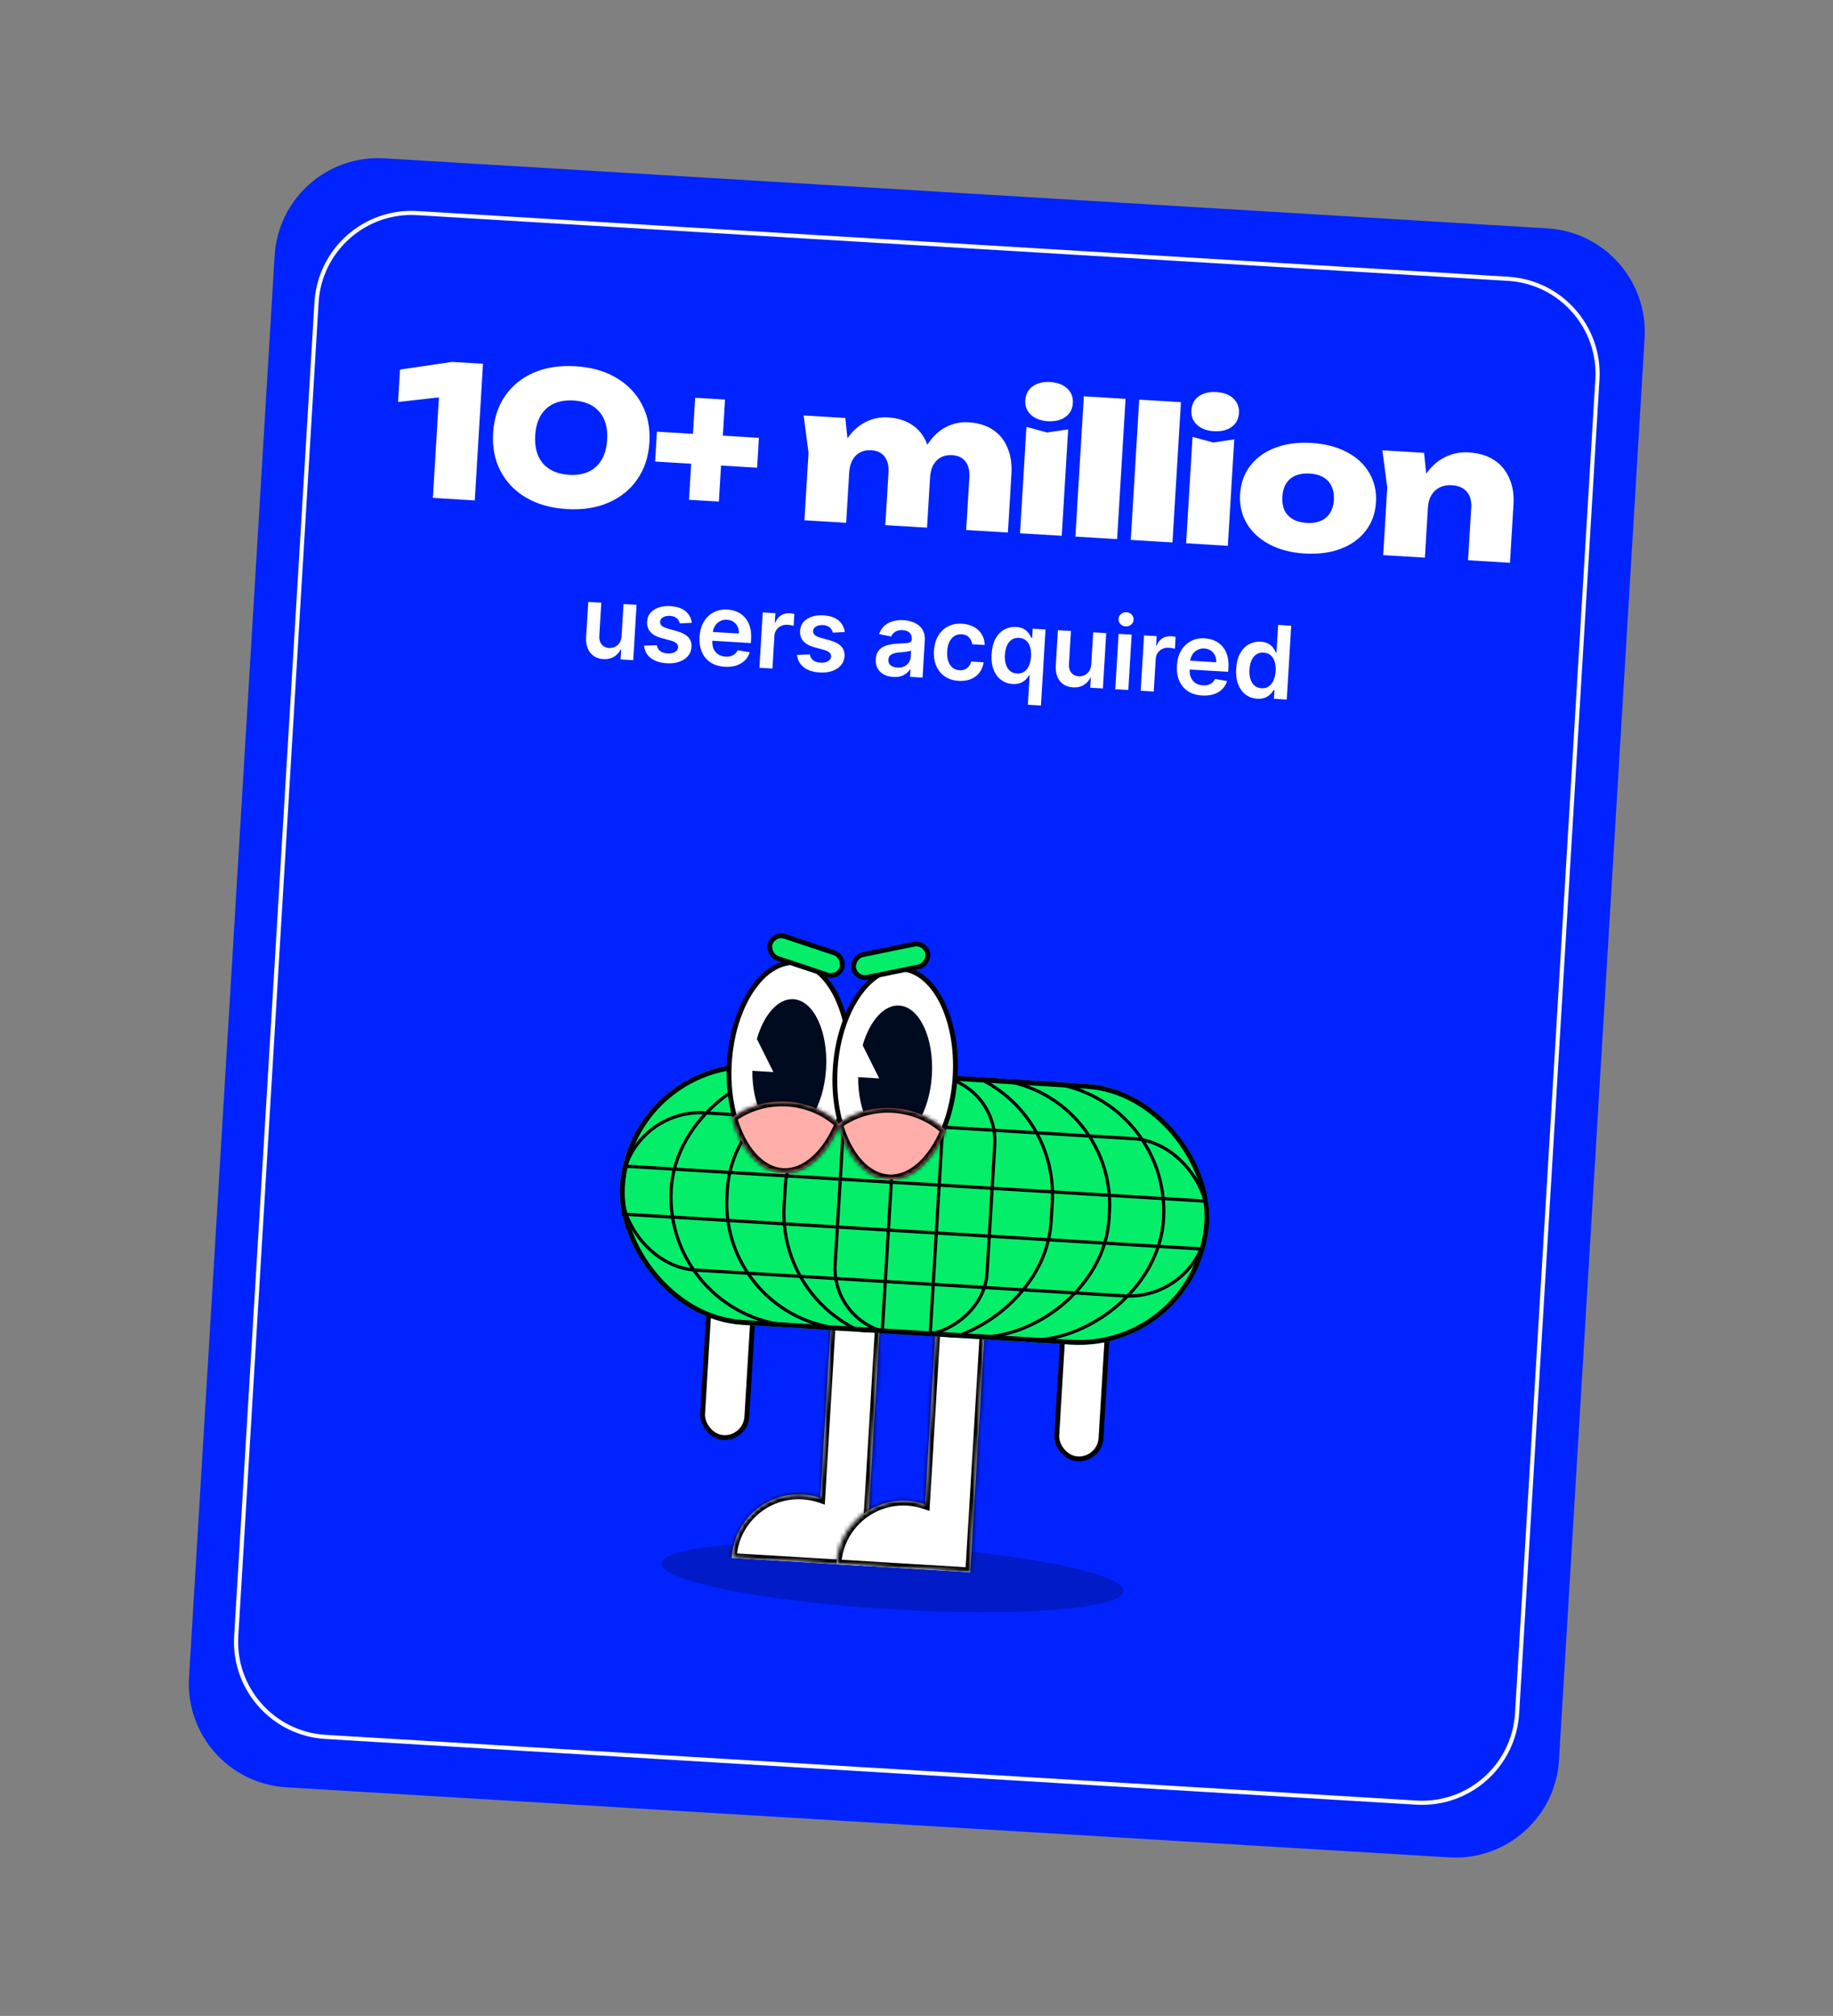 <?xml version="1.0" encoding="UTF-8"?> <svg xmlns="http://www.w3.org/2000/svg" width="442" height="486" viewBox="0 0 442 486" fill="none"><rect x="0" y="0" width="442" height="486" fill="#808080" stroke="none"/><path d="M66.223 61.621C67.053 47.839 78.898 37.339 92.681 38.169L373.121 55.059C386.903 55.889 397.403 67.735 396.573 81.517L375.927 424.33C375.097 438.112 363.251 448.612 349.469 447.782L69.029 430.892C55.247 430.062 44.747 418.216 45.577 404.434L66.223 61.621Z" fill="#0123FF"></path><path d="M76.327 72.9C77.089 60.248 87.963 50.61 100.614 51.372L363.66 67.214C376.312 67.976 385.95 78.85 385.188 91.501L365.823 413.051C365.061 425.703 354.187 435.341 341.536 434.579L78.49 418.737C65.838 417.975 56.199 407.101 56.961 394.45L76.327 72.9Z" fill="#0123FF" stroke="white"></path><path d="M116.468 87.702L114.485 120.642L104.383 120.034L106.147 90.739L110.502 95.277L95.99 96.915L96.46 89.098L109.002 87.252L116.468 87.702ZM136.713 122.73C132.907 122.501 129.627 121.584 126.873 119.978C124.148 118.374 122.088 116.237 120.691 113.567C119.294 110.896 118.7 107.834 118.908 104.379C119.116 100.924 120.074 97.955 121.781 95.471C123.488 92.988 125.79 91.114 128.687 89.848C131.614 88.585 134.98 88.067 138.787 88.297C142.564 88.524 145.815 89.44 148.539 91.044C151.293 92.65 153.368 94.788 154.765 97.458C156.191 100.13 156.8 103.193 156.592 106.648C156.384 110.103 155.412 113.072 153.675 115.553C151.968 118.036 149.651 119.91 146.725 121.173C143.828 122.439 140.49 122.958 136.713 122.73ZM137.21 114.473C139.963 114.639 142.132 113.991 143.719 112.529C145.337 111.04 146.231 108.875 146.402 106.035C146.575 103.165 145.947 100.909 144.518 99.265C143.118 97.623 141.042 96.719 138.29 96.554C135.567 96.39 133.382 97.037 131.737 98.495C130.121 99.956 129.227 102.12 129.054 104.99C128.883 107.83 129.511 110.087 130.938 111.759C132.397 113.405 134.487 114.309 137.21 114.473ZM166.142 120.491L167.623 95.896L174.826 96.33L173.345 120.925L166.142 120.491ZM157.97 111.271L158.403 104.069L182.999 105.55L182.565 112.753L157.97 111.271ZM193.784 100.16L203.841 100.766L204.927 111.278L204.039 126.036L193.981 125.43L194.962 109.135L193.784 100.16ZM214.076 100.633C216.418 100.774 218.38 101.377 219.962 102.442C221.543 103.507 222.705 104.958 223.446 106.796C224.219 108.605 224.534 110.696 224.391 113.068L223.539 127.21L213.482 126.604L214.246 113.911C214.345 112.272 214.025 110.989 213.288 110.063C212.579 109.139 211.508 108.633 210.073 108.547C209.048 108.485 208.141 108.666 207.352 109.088C206.591 109.513 205.981 110.137 205.52 110.961C205.088 111.788 204.836 112.801 204.763 114.002L201.828 112.238C202.373 109.538 203.242 107.313 204.434 105.562C205.656 103.814 207.1 102.535 208.765 101.724C210.432 100.884 212.202 100.52 214.076 100.633ZM233.533 101.805C235.875 101.946 237.837 102.549 239.419 103.614C241.029 104.681 242.206 106.133 242.947 107.97C243.72 109.78 244.035 111.87 243.892 114.242L243.04 128.385L232.982 127.779L233.747 115.086C233.845 113.446 233.526 112.163 232.788 111.237C232.08 110.313 231.008 109.808 229.574 109.721C228.549 109.66 227.642 109.84 226.852 110.263C226.092 110.687 225.481 111.311 225.02 112.136C224.588 112.962 224.336 113.975 224.264 115.176L221.329 113.412C221.874 110.712 222.742 108.487 223.935 106.737C225.157 104.989 226.586 103.708 228.222 102.896C229.888 102.056 231.659 101.692 233.533 101.805ZM247.509 102.911L252.497 104.269L257.567 103.517L256.022 129.166L245.965 128.561L247.509 102.911ZM252.661 101.546C250.962 101.444 249.612 100.937 248.609 100.024C247.606 99.111 247.148 97.938 247.234 96.503C247.322 95.039 247.919 93.914 249.024 93.129C250.129 92.343 251.531 92.001 253.229 92.103C254.986 92.209 256.351 92.718 257.325 93.629C258.328 94.541 258.785 95.729 258.697 97.193C258.611 98.628 258.015 99.738 256.91 100.524C255.834 101.311 254.417 101.652 252.661 101.546ZM261.352 95.546L271.41 96.152L269.373 129.971L259.316 129.365L261.352 95.546ZM274.704 96.35L284.761 96.956L282.725 130.775L272.667 130.169L274.704 96.35ZM287.563 105.323L292.55 106.682L297.62 105.929L296.076 131.579L286.018 130.973L287.563 105.323ZM292.714 103.959C291.016 103.856 289.665 103.349 288.662 102.436C287.659 101.524 287.201 100.35 287.287 98.915C287.376 97.451 287.972 96.326 289.077 95.541C290.183 94.755 291.584 94.413 293.283 94.516C295.04 94.621 296.405 95.13 297.378 96.041C298.381 96.953 298.839 98.142 298.751 99.606C298.664 101.04 298.068 102.151 296.963 102.936C295.887 103.724 294.471 104.064 292.714 103.959ZM314.608 133.444C311.358 133.248 308.537 132.52 306.144 131.259C303.752 129.999 301.927 128.331 300.671 126.257C299.417 124.154 298.869 121.785 299.028 119.15C299.19 116.456 300.019 114.155 301.515 112.247C303.013 110.309 305.024 108.873 307.549 107.938C310.075 106.973 312.978 106.59 316.258 106.787C319.508 106.983 322.329 107.711 324.722 108.972C327.116 110.203 328.926 111.87 330.151 113.971C331.407 116.045 331.954 118.429 331.792 121.123C331.633 123.758 330.805 126.044 329.307 127.982C327.84 129.892 325.844 131.329 323.317 132.294C320.791 133.258 317.888 133.642 314.608 133.444ZM315.097 126.068C316.414 126.148 317.541 125.98 318.477 125.566C319.442 125.154 320.185 124.523 320.707 123.673C321.259 122.795 321.572 121.742 321.647 120.512C321.722 119.253 321.538 118.169 321.093 117.261C320.679 116.325 320.018 115.594 319.109 115.069C318.23 114.546 317.131 114.245 315.813 114.166C314.496 114.086 313.354 114.253 312.389 114.665C311.424 115.077 310.665 115.722 310.113 116.599C309.591 117.45 309.294 118.49 309.22 119.719C309.144 120.978 309.313 122.076 309.727 123.012C310.172 123.92 310.848 124.637 311.757 125.162C312.666 125.687 313.779 125.989 315.097 126.068ZM333.337 108.565L343.395 109.171L344.481 119.683L343.592 134.44L333.535 133.835L334.516 117.54L333.337 108.565ZM354.113 109.067C356.572 109.215 358.622 109.823 360.262 110.892C361.902 111.96 363.122 113.415 363.922 115.256C364.754 117.069 365.098 119.162 364.955 121.533L364.103 135.676L354.002 135.067L354.766 122.374C354.865 120.735 354.501 119.449 353.676 118.518C352.88 117.588 351.691 117.076 350.11 116.981C348.997 116.914 348.017 117.09 347.169 117.509C346.321 117.928 345.651 118.549 345.161 119.371C344.671 120.194 344.389 121.206 344.317 122.406L341.382 120.643C341.927 117.942 342.824 115.719 344.076 113.972C345.356 112.228 346.858 110.952 348.582 110.144C350.307 109.308 352.151 108.949 354.113 109.067Z" fill="white"></path><path d="M149.887 153.355L150.353 145.624L153.497 145.813L152.694 159.156L149.645 158.972L149.787 156.601L149.648 156.592C149.302 157.321 148.77 157.902 148.053 158.336C147.341 158.769 146.484 158.956 145.482 158.896C144.607 158.843 143.846 158.602 143.198 158.174C142.555 157.74 142.068 157.138 141.737 156.369C141.406 155.593 141.273 154.673 141.337 153.607L141.848 145.111L144.993 145.301L144.511 153.31C144.46 154.155 144.651 154.841 145.084 155.367C145.517 155.893 146.11 156.179 146.863 156.224C147.327 156.252 147.782 156.166 148.23 155.966C148.678 155.767 149.054 155.452 149.359 155.023C149.67 154.588 149.846 154.032 149.887 153.355ZM166.819 150.155L163.934 150.295C163.87 150.001 163.745 149.72 163.557 149.453C163.376 149.186 163.122 148.965 162.795 148.788C162.469 148.611 162.062 148.508 161.576 148.479C160.922 148.44 160.363 148.548 159.9 148.805C159.443 149.063 159.203 149.417 159.182 149.869C159.153 150.257 159.276 150.581 159.551 150.842C159.831 151.103 160.306 151.332 160.974 151.529L163.22 152.153C164.466 152.501 165.379 152.989 165.957 153.616C166.541 154.244 166.807 155.036 166.755 155.992C166.699 156.832 166.408 157.558 165.883 158.172C165.364 158.78 164.665 159.237 163.786 159.545C162.908 159.852 161.912 159.972 160.801 159.905C159.168 159.807 157.874 159.386 156.919 158.643C155.964 157.894 155.428 156.9 155.311 155.66L158.395 155.55C158.498 156.16 158.766 156.633 159.199 156.967C159.632 157.301 160.211 157.49 160.935 157.533C161.682 157.578 162.29 157.461 162.761 157.181C163.237 156.902 163.488 156.536 163.515 156.085C163.538 155.703 163.41 155.378 163.129 155.111C162.855 154.845 162.415 154.626 161.809 154.456L159.562 153.841C158.298 153.498 157.378 152.992 156.802 152.324C156.227 151.65 155.971 150.827 156.036 149.854C156.079 149.032 156.345 148.333 156.833 147.758C157.327 147.177 157.99 146.746 158.82 146.465C159.657 146.178 160.608 146.067 161.674 146.131C163.237 146.225 164.448 146.632 165.305 147.352C166.169 148.073 166.673 149.007 166.819 150.155ZM174.754 160.746C173.417 160.665 172.278 160.318 171.339 159.703C170.405 159.083 169.709 158.245 169.249 157.189C168.79 156.126 168.603 154.897 168.687 153.502C168.769 152.129 169.103 150.94 169.686 149.935C170.276 148.925 171.06 148.158 172.039 147.636C173.018 147.108 174.145 146.882 175.419 146.959C176.241 147.008 177.009 147.188 177.723 147.499C178.443 147.804 179.067 148.248 179.595 148.832C180.13 149.416 180.534 150.144 180.807 151.015C181.08 151.88 181.181 152.897 181.111 154.067L181.053 155.031L170.116 154.373L170.244 152.253L178.166 152.73C178.197 152.128 178.099 151.584 177.872 151.1C177.646 150.609 177.312 150.214 176.871 149.915C176.436 149.615 175.917 149.447 175.315 149.411C174.672 149.372 174.098 149.495 173.593 149.778C173.088 150.056 172.684 150.438 172.382 150.926C172.085 151.408 171.916 151.947 171.874 152.543L171.763 154.393C171.716 155.169 171.818 155.844 172.068 156.417C172.319 156.984 172.69 157.431 173.182 157.757C173.674 158.077 174.262 158.258 174.945 158.299C175.403 158.326 175.821 158.288 176.199 158.183C176.578 158.072 176.911 157.897 177.198 157.659C177.486 157.42 177.71 157.117 177.872 156.749L180.788 157.256C180.556 158.021 180.162 158.677 179.606 159.225C179.056 159.767 178.369 160.173 177.545 160.443C176.721 160.707 175.791 160.808 174.754 160.746ZM183.119 160.988L183.922 147.645L186.971 147.829L186.837 150.053L186.976 150.061C187.266 149.306 187.719 148.737 188.334 148.356C188.956 147.969 189.649 147.799 190.414 147.845C190.588 147.855 190.781 147.875 190.994 147.906C191.214 147.93 191.395 147.962 191.538 147.999L191.364 150.892C191.233 150.838 191.024 150.784 190.737 150.732C190.456 150.675 190.182 150.638 189.915 150.622C189.342 150.587 188.819 150.681 188.347 150.902C187.88 151.118 187.504 151.436 187.217 151.854C186.93 152.273 186.77 152.766 186.736 153.333L186.263 161.177L183.119 160.988ZM203.709 152.377L200.824 152.517C200.76 152.222 200.635 151.942 200.447 151.675C200.266 151.408 200.012 151.186 199.685 151.01C199.359 150.833 198.953 150.73 198.466 150.701C197.812 150.661 197.253 150.77 196.79 151.027C196.333 151.284 196.093 151.639 196.072 152.091C196.043 152.479 196.166 152.803 196.441 153.064C196.721 153.325 197.196 153.554 197.864 153.751L200.111 154.374C201.357 154.723 202.269 155.21 202.847 155.838C203.431 156.466 203.697 157.258 203.645 158.214C203.589 159.053 203.298 159.78 202.773 160.393C202.254 161.001 201.555 161.459 200.677 161.766C199.798 162.074 198.803 162.194 197.691 162.127C196.058 162.029 194.764 161.608 193.809 160.865C192.854 160.116 192.318 159.121 192.201 157.882L195.285 157.771C195.388 158.382 195.656 158.854 196.089 159.189C196.522 159.523 197.101 159.712 197.825 159.755C198.572 159.8 199.181 159.683 199.651 159.403C200.127 159.124 200.378 158.758 200.405 158.306C200.429 157.924 200.3 157.6 200.019 157.333C199.745 157.067 199.305 156.848 198.699 156.678L196.452 156.063C195.188 155.72 194.268 155.214 193.692 154.546C193.117 153.872 192.861 153.048 192.926 152.076C192.969 151.253 193.235 150.554 193.723 149.979C194.217 149.399 194.88 148.968 195.71 148.687C196.547 148.4 197.498 148.289 198.564 148.353C200.127 148.447 201.338 148.854 202.196 149.574C203.059 150.294 203.563 151.229 203.709 152.377ZM215.399 163.202C214.554 163.151 213.801 162.955 213.142 162.613C212.489 162.266 211.983 161.782 211.625 161.162C211.273 160.542 211.124 159.795 211.176 158.92C211.222 158.167 211.398 157.553 211.706 157.078C212.013 156.602 212.416 156.231 212.915 155.965C213.413 155.699 213.968 155.508 214.579 155.394C215.197 155.274 215.832 155.199 216.485 155.169C217.272 155.135 217.91 155.1 218.4 155.066C218.891 155.026 219.25 154.943 219.479 154.817C219.713 154.686 219.84 154.47 219.858 154.169L219.861 154.117C219.901 153.462 219.737 152.944 219.371 152.561C219.004 152.179 218.456 151.966 217.727 151.922C216.956 151.875 216.335 152.007 215.863 152.315C215.397 152.624 215.072 153.003 214.888 153.451L211.977 152.857C212.258 152.06 212.681 151.406 213.246 150.894C213.812 150.375 214.489 150.004 215.275 149.778C216.062 149.546 216.922 149.458 217.854 149.515C218.497 149.553 219.132 149.667 219.76 149.856C220.388 150.045 220.955 150.329 221.461 150.708C221.968 151.082 222.362 151.573 222.645 152.183C222.934 152.793 223.052 153.542 222.998 154.428L222.461 163.357L219.438 163.175L219.548 161.342L219.444 161.336C219.23 161.695 218.94 162.027 218.573 162.33C218.212 162.628 217.765 162.86 217.232 163.025C216.705 163.185 216.094 163.244 215.399 163.202ZM216.355 160.941C216.986 160.979 217.541 160.887 218.019 160.666C218.498 160.439 218.874 160.125 219.149 159.723C219.428 159.321 219.583 158.874 219.613 158.382L219.708 156.81C219.604 156.885 219.432 156.95 219.19 157.005C218.954 157.061 218.69 157.106 218.397 157.141C218.105 157.175 217.815 157.205 217.529 157.228C217.243 157.251 216.995 157.271 216.784 157.288C216.311 157.323 215.885 157.402 215.506 157.525C215.127 157.647 214.822 157.832 214.592 158.08C214.362 158.322 214.235 158.645 214.211 159.051C214.176 159.63 214.361 160.08 214.766 160.401C215.171 160.721 215.701 160.902 216.355 160.941ZM231.182 164.144C229.85 164.064 228.724 163.703 227.804 163.06C226.889 162.418 226.205 161.566 225.752 160.504C225.305 159.437 225.122 158.229 225.203 156.879C225.285 155.524 225.617 154.344 226.201 153.339C226.785 152.328 227.569 151.561 228.554 151.04C229.545 150.512 230.692 150.288 231.995 150.366C233.077 150.431 234.024 150.689 234.834 151.139C235.65 151.583 236.285 152.182 236.739 152.936C237.194 153.684 237.427 154.541 237.439 155.506L234.433 155.325C234.35 154.675 234.093 154.122 233.661 153.666C233.236 153.205 232.644 152.951 231.885 152.905C231.242 152.867 230.667 153.006 230.16 153.324C229.653 153.637 229.244 154.106 228.933 154.733C228.628 155.359 228.448 156.122 228.394 157.019C228.34 157.928 228.426 158.718 228.653 159.389C228.88 160.053 229.223 160.577 229.683 160.959C230.148 161.336 230.708 161.544 231.363 161.583C231.826 161.611 232.245 161.549 232.62 161.397C233.002 161.24 233.327 161.001 233.596 160.68C233.866 160.359 234.061 159.961 234.183 159.486L237.188 159.667C237.056 160.607 236.728 161.427 236.203 162.128C235.679 162.823 234.99 163.351 234.138 163.712C233.285 164.067 232.3 164.212 231.182 164.144ZM247.854 169.908L248.282 162.803L248.151 162.795C247.97 163.109 247.714 163.44 247.385 163.786C247.057 164.127 246.633 164.409 246.114 164.634C245.595 164.858 244.953 164.947 244.188 164.901C243.14 164.838 242.218 164.512 241.423 163.924C240.627 163.336 240.02 162.514 239.601 161.46C239.182 160.406 239.016 159.147 239.105 157.682C239.194 156.199 239.512 154.963 240.06 153.973C240.614 152.978 241.324 152.244 242.189 151.774C243.055 151.297 244 151.089 245.025 151.151C245.807 151.198 246.442 151.37 246.93 151.667C247.418 151.958 247.798 152.297 248.071 152.686C248.345 153.068 248.553 153.427 248.695 153.761L248.886 153.772L249.019 151.566L252.112 151.752L251.007 170.098L247.854 169.908ZM245.221 162.374C245.887 162.414 246.465 162.269 246.956 161.938C247.447 161.602 247.834 161.116 248.116 160.482C248.398 159.848 248.566 159.1 248.618 158.237C248.67 157.374 248.593 156.617 248.388 155.965C248.189 155.314 247.866 154.798 247.418 154.416C246.976 154.035 246.416 153.824 245.739 153.783C245.038 153.741 244.442 153.888 243.951 154.225C243.46 154.561 243.076 155.044 242.8 155.672C242.524 156.301 242.361 157.029 242.311 157.857C242.261 158.691 242.335 159.443 242.533 160.111C242.737 160.775 243.062 161.309 243.509 161.713C243.961 162.112 244.532 162.333 245.221 162.374ZM263.137 160.175L263.603 152.444L266.747 152.634L265.944 165.976L262.895 165.793L263.038 163.421L262.899 163.413C262.552 164.142 262.021 164.723 261.303 165.156C260.591 165.59 259.734 165.777 258.732 165.716C257.858 165.664 257.096 165.423 256.448 164.995C255.806 164.561 255.319 163.959 254.987 163.189C254.656 162.414 254.523 161.493 254.587 160.428L255.099 151.932L258.243 152.121L257.761 160.13C257.71 160.976 257.901 161.662 258.334 162.188C258.768 162.714 259.361 162.999 260.114 163.045C260.577 163.072 261.032 162.987 261.48 162.787C261.928 162.587 262.305 162.273 262.61 161.844C262.92 161.409 263.096 160.853 263.137 160.175ZM268.933 166.156L269.736 152.814L272.881 153.003L272.077 166.346L268.933 166.156ZM271.431 151.015C270.933 150.985 270.515 150.794 270.176 150.443C269.837 150.085 269.681 149.672 269.71 149.203C269.738 148.728 269.942 148.336 270.321 148.028C270.7 147.713 271.139 147.571 271.637 147.601C272.141 147.632 272.559 147.825 272.892 148.182C273.231 148.534 273.387 148.947 273.358 149.422C273.33 149.891 273.126 150.283 272.747 150.597C272.374 150.906 271.935 151.045 271.431 151.015ZM275.066 166.526L275.87 153.183L278.919 153.367L278.785 155.59L278.924 155.599C279.214 154.843 279.666 154.275 280.282 153.893C280.904 153.506 281.597 153.336 282.362 153.382C282.535 153.393 282.729 153.413 282.942 153.443C283.161 153.468 283.343 153.499 283.486 153.537L283.311 156.43C283.181 156.375 282.972 156.322 282.685 156.27C282.403 156.212 282.129 156.175 281.863 156.159C281.29 156.125 280.767 156.218 280.294 156.44C279.828 156.656 279.451 156.973 279.165 157.392C278.878 157.81 278.717 158.303 278.683 158.871L278.211 166.715L275.066 166.526ZM289.862 167.678C288.524 167.598 287.386 167.25 286.446 166.636C285.513 166.016 284.817 165.177 284.357 164.121C283.898 163.059 283.711 161.83 283.795 160.434C283.877 159.062 284.21 157.873 284.794 156.868C285.384 155.857 286.168 155.091 287.147 154.568C288.126 154.04 289.253 153.815 290.527 153.891C291.349 153.941 292.117 154.121 292.831 154.431C293.55 154.736 294.175 155.18 294.703 155.764C295.238 156.349 295.641 157.076 295.914 157.947C296.188 158.812 296.289 159.83 296.219 160.999L296.161 161.964L285.224 161.305L285.352 159.185L293.274 159.663C293.305 159.06 293.207 158.516 292.98 158.032C292.754 157.542 292.42 157.147 291.979 156.847C291.544 156.548 291.025 156.38 290.423 156.344C289.78 156.305 289.206 156.427 288.701 156.711C288.196 156.988 287.792 157.371 287.489 157.858C287.193 158.34 287.024 158.879 286.982 159.475L286.871 161.326C286.824 162.102 286.926 162.776 287.176 163.349C287.427 163.916 287.798 164.363 288.29 164.689C288.782 165.009 289.37 165.19 290.053 165.231C290.511 165.259 290.928 165.22 291.307 165.115C291.685 165.004 292.018 164.829 292.306 164.591C292.594 164.353 292.818 164.049 292.98 163.681L295.896 164.188C295.664 164.953 295.27 165.609 294.714 166.157C294.164 166.699 293.477 167.105 292.653 167.376C291.829 167.64 290.899 167.741 289.862 167.678ZM303.164 168.453C302.115 168.39 301.194 168.064 300.398 167.476C299.602 166.887 298.995 166.066 298.576 165.012C298.157 163.958 297.992 162.699 298.08 161.234C298.169 159.751 298.488 158.515 299.036 157.525C299.59 156.529 300.299 155.796 301.165 155.325C302.03 154.849 302.975 154.641 304.001 154.703C304.782 154.75 305.417 154.922 305.905 155.218C306.393 155.509 306.774 155.849 307.047 156.238C307.32 156.62 307.528 156.978 307.671 157.313L307.801 157.32L308.202 150.666L311.355 150.856L310.283 168.647L307.191 168.46L307.318 166.358L307.127 166.347C306.945 166.661 306.69 166.992 306.361 167.338C306.032 167.679 305.608 167.961 305.089 168.186C304.57 168.41 303.928 168.499 303.164 168.453ZM304.196 165.926C304.862 165.966 305.441 165.821 305.931 165.49C306.422 165.153 306.809 164.668 307.091 164.034C307.374 163.4 307.541 162.652 307.593 161.789C307.645 160.926 307.568 160.169 307.363 159.517C307.164 158.866 306.841 158.349 306.393 157.968C305.951 157.587 305.391 157.376 304.714 157.335C304.013 157.293 303.417 157.44 302.926 157.777C302.435 158.113 302.051 158.596 301.775 159.224C301.499 159.853 301.336 160.581 301.286 161.409C301.236 162.243 301.31 162.994 301.508 163.663C301.712 164.326 302.037 164.86 302.484 165.265C302.936 165.664 303.507 165.885 304.196 165.926Z" fill="white"></path><path d="M270.918 383.603C270.662 387.861 245.515 389.81 214.752 387.958C183.989 386.105 159.258 381.151 159.514 376.893C159.771 372.636 184.917 370.686 215.681 372.538C246.444 374.391 271.175 379.345 270.918 383.603Z" fill="#001BC7"></path><g clip-path="url(#clip0_15_219)"><rect x="171.851" y="300.671" width="10.68" height="45.656" rx="5.34" transform="rotate(3.446 171.851 300.671)" fill="white" stroke="black" stroke-width="1.159"></rect><rect x="257.254" y="305.814" width="10.68" height="45.656" rx="5.34" transform="rotate(3.446 257.254 305.814)" fill="white" stroke="black" stroke-width="1.159"></rect><mask id="path-8-inside-1_15_219" fill="white"><path fill-rule="evenodd" clip-rule="evenodd" d="M213.058 304.998L201.241 304.286L197.817 361.145C196.472 360.685 195.043 360.397 193.555 360.307C184.656 359.771 177.007 366.551 176.471 375.45C176.468 375.498 176.465 375.546 176.463 375.593L208.689 377.534C208.69 377.526 208.69 377.518 208.691 377.51L208.691 377.51L213.058 304.998Z"></path></mask><path fill-rule="evenodd" clip-rule="evenodd" d="M213.058 304.998L201.241 304.286L197.817 361.145C196.472 360.685 195.043 360.397 193.555 360.307C184.656 359.771 177.007 366.551 176.471 375.45C176.468 375.498 176.465 375.546 176.463 375.593L208.689 377.534C208.69 377.526 208.69 377.518 208.691 377.51L208.691 377.51L213.058 304.998Z" fill="white"></path><path d="M201.241 304.286L201.311 303.13L200.155 303.06L200.085 304.217L201.241 304.286ZM213.058 304.998L214.215 305.068L214.284 303.911L213.128 303.841L213.058 304.998ZM197.817 361.145L197.442 362.241L198.882 362.734L198.974 361.215L197.817 361.145ZM176.463 375.593L175.306 375.533L175.247 376.68L176.393 376.749L176.463 375.593ZM208.689 377.534L208.619 378.69L209.766 378.759L209.845 377.613L208.689 377.534ZM208.691 377.51L208.76 376.354L207.612 376.284L207.535 377.432L208.691 377.51ZM208.691 377.51L208.622 378.667L209.778 378.736L209.848 377.58L208.691 377.51ZM201.172 305.443L212.989 306.154L213.128 303.841L201.311 303.13L201.172 305.443ZM198.974 361.215L202.398 304.356L200.085 304.217L196.661 361.075L198.974 361.215ZM198.192 360.049C196.749 359.555 195.218 359.246 193.625 359.151L193.485 361.463C194.868 361.547 196.195 361.815 197.442 362.241L198.192 360.049ZM193.625 359.151C184.086 358.576 175.889 365.843 175.314 375.381L177.627 375.52C178.125 367.259 185.225 360.966 193.485 361.463L193.625 359.151ZM175.314 375.381C175.311 375.432 175.308 375.483 175.306 375.533L177.62 375.653C177.622 375.608 177.624 375.564 177.627 375.52L175.314 375.381ZM176.393 376.749L208.619 378.69L208.759 376.377L176.532 374.437L176.393 376.749ZM209.845 377.613C209.845 377.605 209.846 377.597 209.847 377.588L207.535 377.432C207.534 377.439 207.534 377.447 207.533 377.454L209.845 377.613ZM208.761 376.354L208.76 376.354L208.621 378.666L208.622 378.667L208.761 376.354ZM211.902 304.928L207.535 377.44L209.848 377.58L214.215 305.068L211.902 304.928Z" fill="black" mask="url(#path-8-inside-1_15_219)"></path><mask id="path-10-inside-2_15_219" fill="white"><path fill-rule="evenodd" clip-rule="evenodd" d="M238.303 306.518L226.486 305.807L223.062 362.665C221.717 362.205 220.288 361.917 218.8 361.827C209.9 361.291 202.252 368.071 201.716 376.971C201.713 377.018 201.71 377.066 201.708 377.113L233.934 379.054C233.934 379.046 233.935 379.038 233.936 379.03L233.936 379.03L238.303 306.518Z"></path></mask><path fill-rule="evenodd" clip-rule="evenodd" d="M238.303 306.518L226.486 305.807L223.062 362.665C221.717 362.205 220.288 361.917 218.8 361.827C209.9 361.291 202.252 368.071 201.716 376.971C201.713 377.018 201.71 377.066 201.708 377.113L233.934 379.054C233.934 379.046 233.935 379.038 233.936 379.03L233.936 379.03L238.303 306.518Z" fill="white"></path><path d="M226.486 305.807L226.556 304.65L225.399 304.58L225.33 305.737L226.486 305.807ZM238.303 306.518L239.46 306.588L239.529 305.431L238.373 305.362L238.303 306.518ZM223.062 362.665L222.687 363.762L224.127 364.254L224.218 362.735L223.062 362.665ZM201.708 377.113L200.551 377.054L200.491 378.201L201.638 378.27L201.708 377.113ZM233.934 379.054L233.864 380.211L235.011 380.28L235.09 379.134L233.934 379.054ZM233.936 379.03L234.005 377.874L232.857 377.805L232.78 378.952L233.936 379.03ZM233.936 379.03L233.866 380.187L235.023 380.256L235.092 379.1L233.936 379.03ZM226.417 306.963L238.233 307.675L238.373 305.362L226.556 304.65L226.417 306.963ZM224.218 362.735L227.643 305.876L225.33 305.737L221.905 362.596L224.218 362.735ZM223.437 361.569C221.994 361.076 220.462 360.767 218.869 360.671L218.73 362.984C220.113 363.067 221.439 363.335 222.687 363.762L223.437 361.569ZM218.869 360.671C209.331 360.096 201.134 367.363 200.559 376.901L202.872 377.04C203.369 368.78 210.469 362.486 218.73 362.984L218.869 360.671ZM200.559 376.901C200.556 376.952 200.553 377.003 200.551 377.054L202.865 377.173C202.867 377.129 202.869 377.084 202.872 377.04L200.559 376.901ZM201.638 378.27L233.864 380.211L234.004 377.898L201.777 375.957L201.638 378.27ZM235.09 379.134C235.09 379.125 235.091 379.117 235.091 379.108L232.78 378.952C232.779 378.96 232.779 378.967 232.778 378.975L235.09 379.134ZM234.006 377.874L234.005 377.874L233.866 380.187L233.866 380.187L234.006 377.874ZM237.147 306.449L232.78 378.961L235.092 379.1L239.46 306.588L237.147 306.449Z" fill="black" mask="url(#path-10-inside-2_15_219)"></path><g clip-path="url(#clip1_15_219)"><rect x="151.401" y="254.655" width="142.327" height="62.958" rx="31.479" transform="rotate(3.446 151.401 254.655)" fill="#04EE6A"></rect><rect x="240.816" y="260.31" width="62.561" height="36.687" rx="15.757" transform="rotate(93.447 240.816 260.31)" stroke="black" stroke-width="0.772"></rect><rect x="255.604" y="258.88" width="66.809" height="64.492" rx="31.093" transform="rotate(93.447 255.604 258.88)" stroke="black" stroke-width="0.772"></rect><rect x="269.342" y="262.028" width="62.175" height="92.297" rx="30.285" transform="rotate(93.447 269.342 262.028)" stroke="black" stroke-width="0.772"></rect><rect x="282.448" y="262.818" width="62.175" height="118.943" rx="31.087" transform="rotate(93.447 282.448 262.818)" stroke="black" stroke-width="0.772"></rect><rect x="290.052" y="313.561" width="141.555" height="37.971" rx="18.985" transform="rotate(-176.554 290.052 313.561)" stroke="black" stroke-width="0.772"></rect><rect x="151.945" y="255.268" width="141.169" height="61.799" rx="30.9" transform="rotate(3.446 151.945 255.268)" stroke="black" stroke-width="1.159"></rect><line x1="216.462" y1="259.381" x2="212.726" y2="321.42" stroke="black" stroke-width="0.772"></line><line x1="228.01" y1="260.077" x2="224.274" y2="322.115" stroke="black" stroke-width="0.772"></line><line x1="291.073" y1="289.598" x2="150.615" y2="281.139" stroke="black" stroke-width="0.772"></line><line x1="290.378" y1="301.147" x2="149.919" y2="292.687" stroke="black" stroke-width="0.772"></line></g><g clip-path="url(#clip2_15_219)"><path d="M204.796 258.005C204.375 265.003 202.33 271.21 199.396 275.588C196.453 279.979 192.688 282.436 188.825 282.204C184.961 281.971 181.519 279.079 179.124 274.367C176.737 269.669 175.452 263.261 175.873 256.263C176.295 249.265 178.339 243.058 181.274 238.68C184.217 234.289 187.981 231.832 191.845 232.064C195.708 232.297 199.15 235.189 201.545 239.901C203.933 244.6 205.218 251.007 204.796 258.005Z" fill="white" stroke="black" stroke-width="1.159"></path><path fill-rule="evenodd" clip-rule="evenodd" d="M189.356 273.382C194.25 273.677 198.656 266.641 199.197 257.668C199.737 248.694 196.208 241.181 191.313 240.886C187.61 240.663 184.186 244.636 182.505 250.469L186.495 258.453L181.418 258.147C181.346 266.422 184.745 273.104 189.356 273.382Z" fill="#000B1F"></path><mask id="path-25-inside-3_15_219" fill="white"><path fill-rule="evenodd" clip-rule="evenodd" d="M202.465 270.931C199.393 278.332 194.263 283.111 188.744 282.779C183.239 282.448 178.728 277.114 176.56 269.43C180.241 266.76 184.877 265.296 189.825 265.594C194.74 265.89 199.14 267.874 202.465 270.931Z"></path></mask><path fill-rule="evenodd" clip-rule="evenodd" d="M202.465 270.931C199.393 278.332 194.263 283.111 188.744 282.779C183.239 282.448 178.728 277.114 176.56 269.43C180.241 266.76 184.877 265.296 189.825 265.594C194.74 265.89 199.14 267.874 202.465 270.931Z" fill="#FFAEAA"></path><path d="M202.465 270.931L203.535 271.375L203.846 270.626L203.249 270.078L202.465 270.931ZM176.56 269.43L175.88 268.493L175.226 268.967L175.445 269.745L176.56 269.43ZM201.395 270.487C198.38 277.751 193.566 281.909 188.813 281.623L188.674 283.935C194.96 284.314 200.407 278.912 203.535 271.375L201.395 270.487ZM188.813 281.623C184.073 281.337 179.803 276.656 177.675 269.116L175.445 269.745C177.654 277.571 182.404 283.558 188.674 283.935L188.813 281.623ZM177.241 270.368C180.709 267.851 185.082 266.469 189.756 266.75L189.895 264.437C184.672 264.123 179.772 265.668 175.88 268.493L177.241 270.368ZM189.756 266.75C194.398 267.03 198.547 268.903 201.681 271.784L203.249 270.078C199.733 266.845 195.082 264.75 189.895 264.437L189.756 266.75Z" fill="black" mask="url(#path-25-inside-3_15_219)"></path></g><g clip-path="url(#clip3_15_219)"><path d="M230.31 259.541C229.888 266.539 227.844 272.746 224.909 277.124C221.966 281.515 218.202 283.973 214.338 283.74C210.475 283.507 207.033 280.616 204.638 275.903C202.25 271.205 200.965 264.798 201.387 257.8C201.808 250.802 203.853 244.595 206.787 240.217C209.73 235.826 213.494 233.368 217.358 233.601C221.222 233.834 224.664 236.725 227.059 241.438C229.446 246.136 230.731 252.543 230.31 259.541Z" fill="white" stroke="black" stroke-width="1.159"></path><path fill-rule="evenodd" clip-rule="evenodd" d="M214.869 274.919C219.764 275.213 224.17 268.178 224.71 259.204C225.251 250.231 221.721 242.717 216.826 242.422C213.123 242.199 209.7 246.172 208.018 252.005L212.008 259.989L206.932 259.683C206.859 267.958 210.259 274.641 214.869 274.919Z" fill="#000B1F"></path><mask id="path-29-inside-4_15_219" fill="white"><path fill-rule="evenodd" clip-rule="evenodd" d="M227.978 272.467C224.907 279.868 219.776 284.648 214.257 284.316C208.752 283.984 204.242 278.65 202.074 270.967C205.754 268.296 210.39 266.832 215.339 267.13C220.253 267.426 224.653 269.411 227.978 272.467Z"></path></mask><path fill-rule="evenodd" clip-rule="evenodd" d="M227.978 272.467C224.907 279.868 219.776 284.648 214.257 284.316C208.752 283.984 204.242 278.65 202.074 270.967C205.754 268.296 210.39 266.832 215.339 267.13C220.253 267.426 224.653 269.411 227.978 272.467Z" fill="#FFAEAA"></path><path d="M227.978 272.467L229.048 272.911L229.359 272.163L228.762 271.614L227.978 272.467ZM202.074 270.967L201.393 270.029L200.739 270.504L200.959 271.281L202.074 270.967ZM226.908 272.023C223.893 279.287 219.08 283.445 214.327 283.159L214.187 285.472C220.473 285.851 225.92 280.449 229.048 272.911L226.908 272.023ZM214.327 283.159C209.586 282.874 205.316 278.192 203.189 270.652L200.959 271.281C203.167 279.108 207.918 285.094 214.187 285.472L214.327 283.159ZM202.754 271.904C206.223 269.388 210.595 268.005 215.269 268.287L215.408 265.974C210.185 265.659 205.285 267.205 201.393 270.029L202.754 271.904ZM215.269 268.287C219.911 268.566 224.061 270.439 227.194 273.32L228.762 271.614C225.246 268.382 220.595 266.286 215.408 265.974L215.269 268.287Z" fill="black" mask="url(#path-29-inside-4_15_219)"></path></g><rect x="186.615" y="224.872" width="18.213" height="5.568" rx="2.784" transform="rotate(18.447 186.615 224.872)" fill="#04EE6A" stroke="black" stroke-width="1.159"></rect><rect x="-0.452" y="0.684" width="18.213" height="5.568" rx="2.784" transform="matrix(-0.98 0.2 0.2 0.98 222.569 226.493)" fill="#04EE6A" stroke="black" stroke-width="1.159"></rect></g><defs><clipPath id="clip0_15_219"><rect width="142.327" height="151.768" fill="white" transform="translate(153.358 222.158) rotate(3.446)"></rect></clipPath><clipPath id="clip1_15_219"><rect width="142.327" height="62.958" fill="white" transform="translate(151.401 254.655) rotate(3.446)"></rect></clipPath><clipPath id="clip2_15_219"><rect width="30.134" height="51.389" fill="white" transform="translate(176.84 230.58) rotate(3.446)"></rect></clipPath><clipPath id="clip3_15_219"><rect width="30.134" height="51.389" fill="white" transform="translate(202.353 232.117) rotate(3.446)"></rect></clipPath></defs></svg> 
